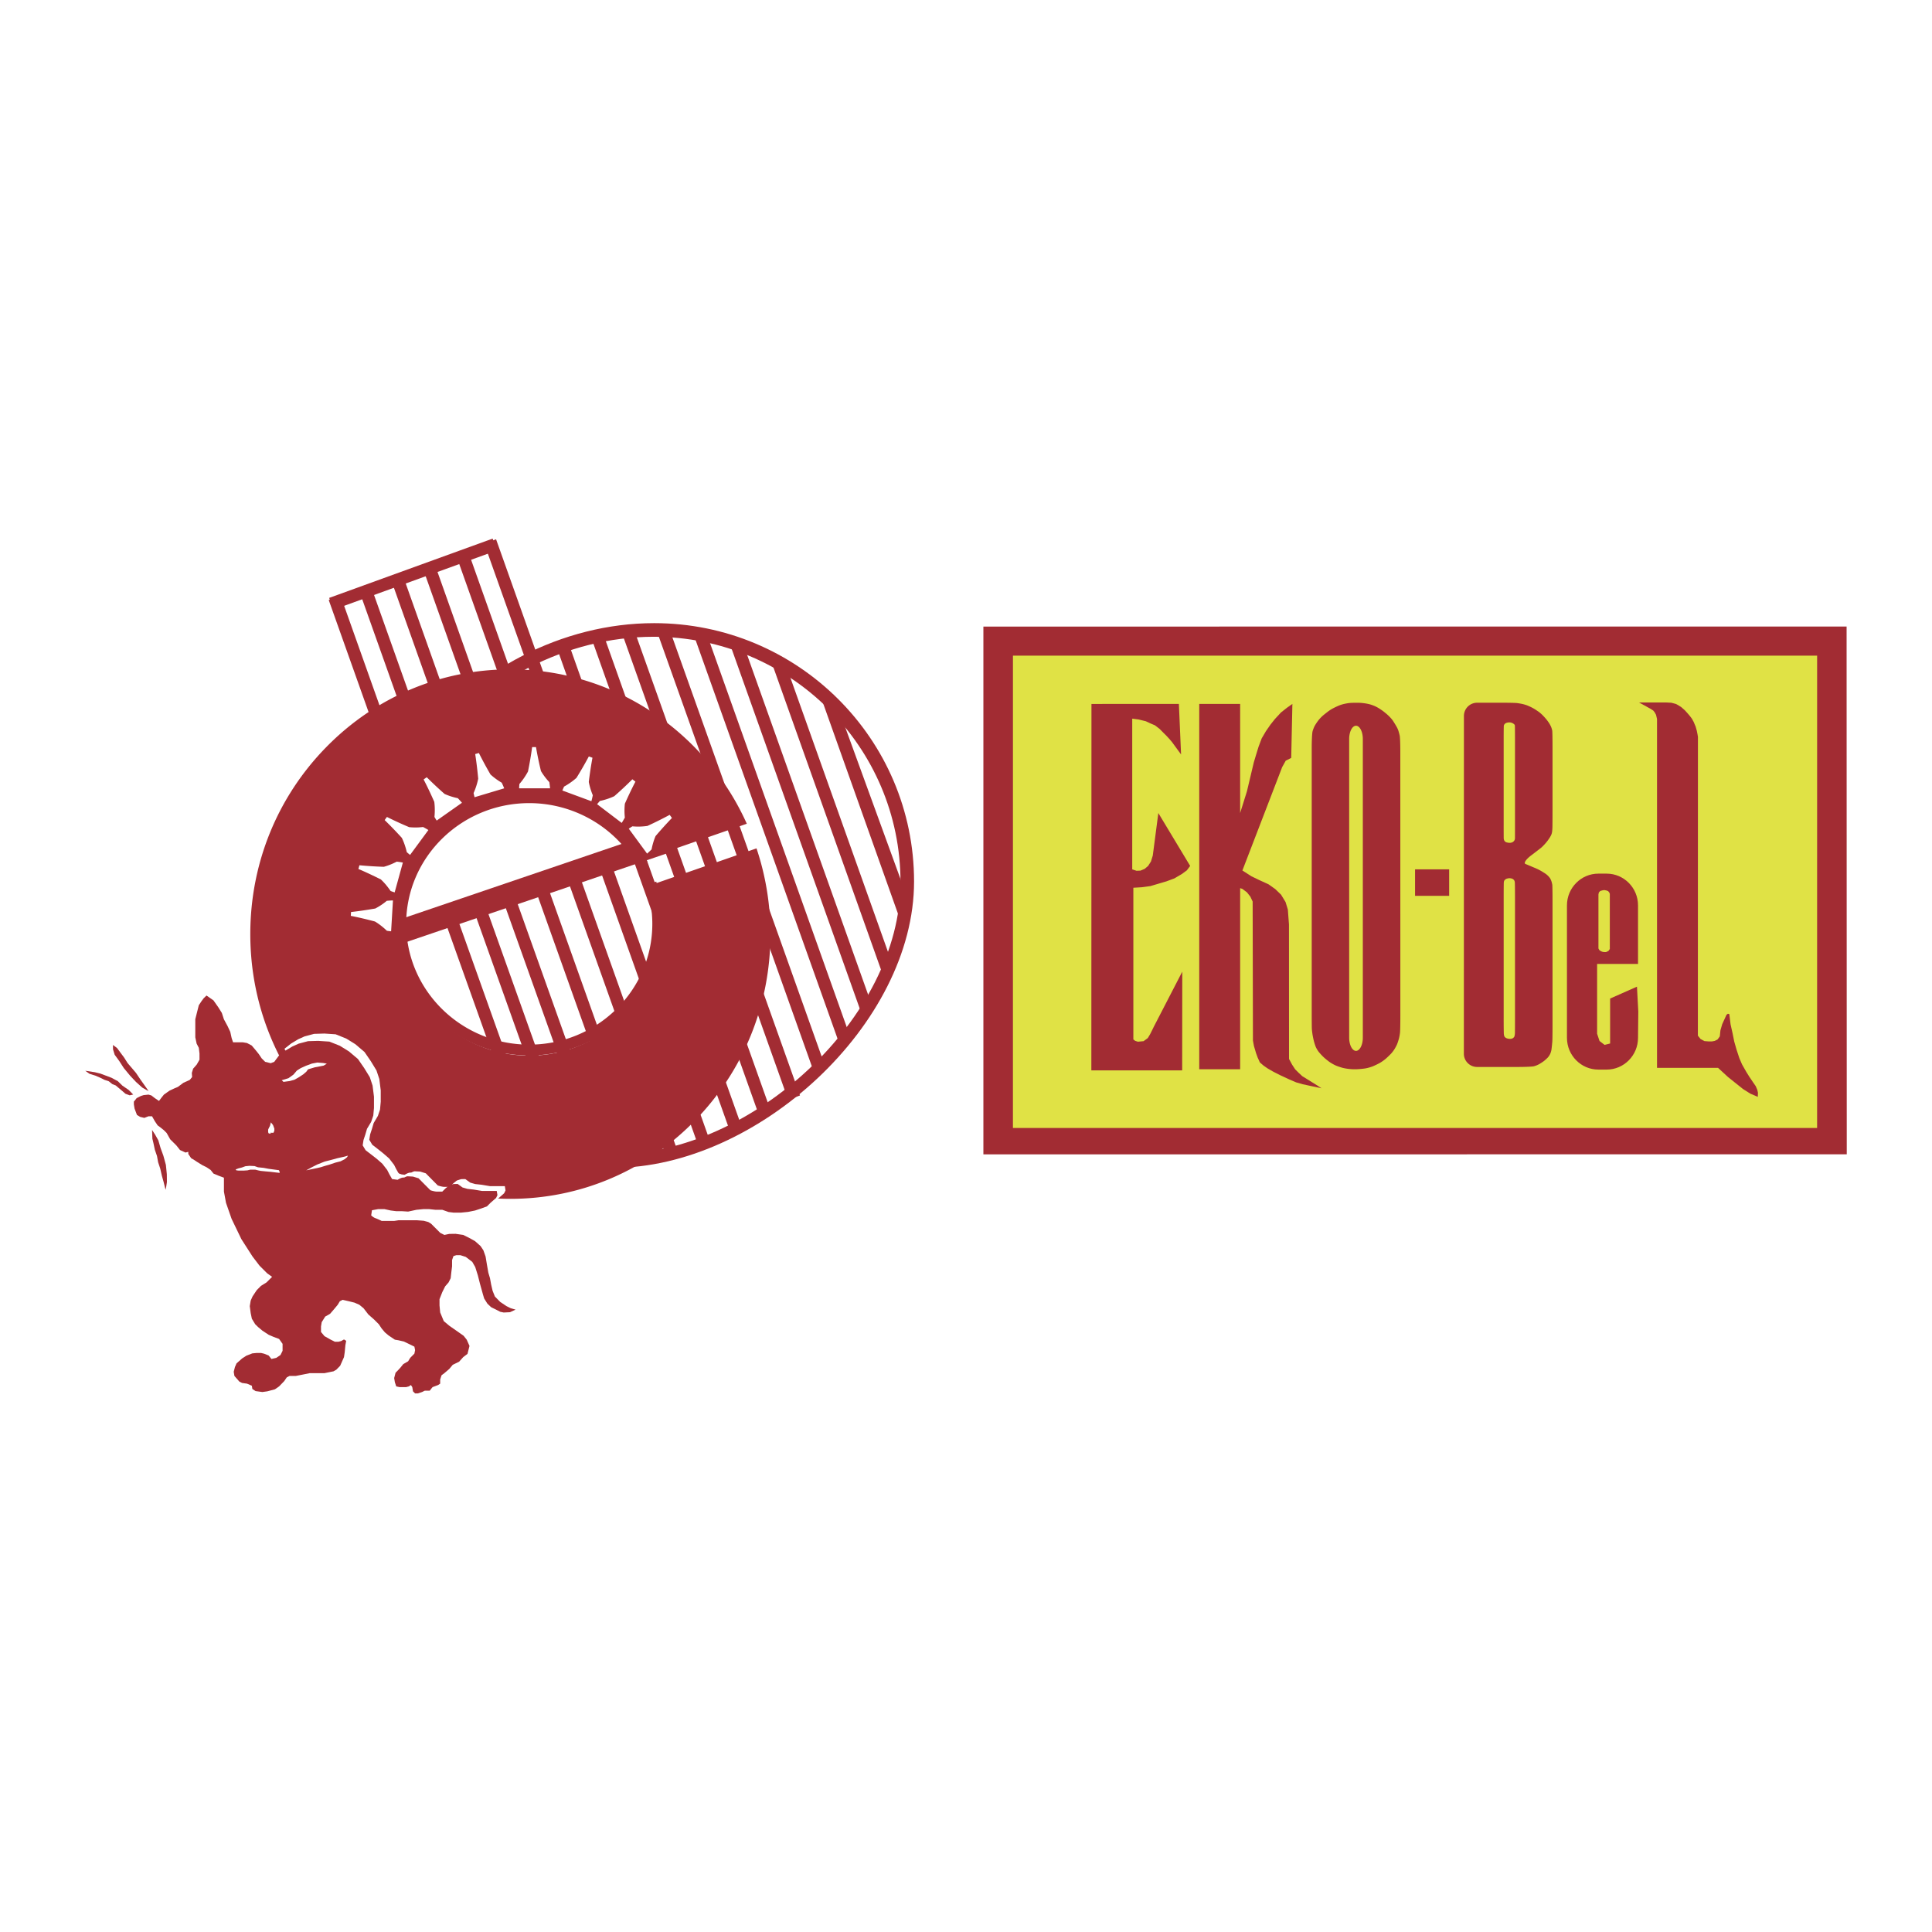 <svg xmlns="http://www.w3.org/2000/svg" width="2500" height="2500" viewBox="0 0 192.756 192.756"><g fill-rule="evenodd" clip-rule="evenodd"><path fill="#fff" d="M0 0h192.756v192.756H0V0z"/><path d="M75.389 84.673l-10.076 3.498-.083.031.026.084c.408 1.283.615 2.618.615 3.968 0 7.204-5.864 13.067-13.071 13.067s-13.07-5.863-13.07-13.067c0-7.208 5.863-13.071 13.07-13.071 4.649 0 8.985 2.503 11.318 6.533l.036.067.074-.024 10.188-3.542.095-.032-.042-.089a26.298 26.298 0 0 0-9.404-11.048 25.506 25.506 0 0 0-14.146-4.267c-6.929 0-13.444 2.747-18.346 7.737-4.9 4.986-7.601 11.623-7.601 18.678 0 7.048 2.701 13.684 7.601 18.672 4.901 4.991 11.417 7.741 18.346 7.741 6.93 0 13.449-2.75 18.349-7.741 4.902-4.988 7.599-11.624 7.599-18.672 0-2.899-.458-5.745-1.36-8.466l-.031-.088-.087.031z" fill="#a22c33"/><path d="M65.323 88.258l-.585.225c.374 1.167.576 2.405.576 3.691 0 6.785-5.601 12.279-12.512 12.279-6.91 0-12.513-5.494-12.513-12.279 0-6.784 5.603-12.284 12.513-12.284 4.637 0 8.682 2.478 10.844 6.155l.591-.224c-2.257-3.907-6.531-6.545-11.435-6.545-7.254 0-13.137 5.774-13.137 12.898 0 7.123 5.883 12.896 13.137 12.896 7.256 0 13.14-5.773 13.14-12.896a12.702 12.702 0 0 0-.619-3.916z" fill="#a22c33"/><path d="M63.848 85.929c-.035-.06-.069-.112-.104-.17l-.181.069.285.101zM64.154 85.603l-.265.1c.048.079.098.16.145.24l.12-.34zM64.823 88.7l.206-.076c-.022-.074-.042-.145-.066-.213l-.14.289z" fill="#a22c33"/><path d="M65.546 88.188l-.074-.234-.231.087-.586.217-.208.083.068.212c.376 1.167.567 2.388.567 3.622 0 6.645-5.51 12.048-12.281 12.048-6.77 0-12.278-5.403-12.278-12.048 0-6.642 5.508-12.047 12.278-12.047 4.375 0 8.451 2.311 10.641 6.039l.103.169.183-.07.592-.224.26-.096-.14-.244c-2.375-4.109-6.833-6.661-11.638-6.661-7.373 0-13.374 5.889-13.374 13.132 0 7.241 6 13.131 13.374 13.131 7.376 0 13.374-5.89 13.374-13.131a12.97 12.97 0 0 0-.63-3.985zm-12.745 16.647c-7.115 0-12.904-5.678-12.904-12.66 0-6.981 5.789-12.663 12.904-12.663 4.543 0 8.765 2.365 11.088 6.19l.265-.1-.12.34a6.363 6.363 0 0 0-.145-.24l-.146.057.104.17-.285-.102.181-.069c-2.297-3.766-6.469-6.101-10.943-6.101-7.026 0-12.746 5.617-12.746 12.517 0 6.901 5.72 12.517 12.746 12.517 7.032 0 12.748-5.615 12.748-12.517 0-1.207-.175-2.399-.521-3.551l-.204.077.14-.29c.024.069.043.139.066.213l.142-.053a4.132 4.132 0 0 0-.071-.238l.305.146-.234.091c.355 1.168.537 2.379.537 3.604 0 6.984-5.791 12.662-12.907 12.662z" fill="#a22c33"/><path d="M65.1 88.333c.025.079.048.155.071.238l.234-.091-.305-.147zM90.681 90.001l-.767 2.07-7.952-22.357 1.178-.42 7.541 20.707z" fill="#a22c33"/><path d="M65.259 62.172c-9.189 0-18.119 4.747-23.341 11.913.35.28.76.493 1.156.704 4.967-6.772 13.429-11.258 22.134-11.258 13.606 0 24.635 10.962 24.635 24.486 0 13.518-14.867 27.135-28.472 27.135-8.06 0-14.563-4.773-18.527-11.479-.42.185-.806.417-1.178.666 4.169 7.104 11.037 12.174 19.556 12.174 14.325 0 29.974-14.334 29.974-28.566-.002-14.237-11.615-25.775-25.937-25.775z" fill="#a22c33"/><path fill="#a22c33" d="M52.819 111.778l-1.181.422-7.314-20.512 1.183-.419 7.312 20.509zM55.752 110.891l-1.181.421-7.313-20.516 1.182-.419 7.312 20.514zM58.551 109.558l-1.18.423-7.313-20.514 1.181-.422 7.312 20.513zM61.746 108.405l-1.178.42-7.307-20.515 1.18-.423 7.305 20.518zM67.477 114.488l-1.181.423-9.838-27.626 1.183-.423 9.836 27.626zM38.984 73.524l-1.179.421-5.007-14.079 1.183-.421 5.003 14.079z"/><path fill="#a22c33" d="M49.15 53.737l.429 1.177-16.308 5.915-.429-1.177 16.308-5.915z"/><path fill="#a22c33" d="M41.959 72.426l-1.178.423-5.004-14.079 1.181-.422 5.001 14.078zM44.688 70.067l-1.18.419-4.44-12.501 1.18-.421 4.44 12.503zM47.823 68.811l-1.179.421-4.443-12.5 1.182-.42 4.44 12.499zM51.27 67.872l-1.18.42-4.442-12.5 1.183-.422 4.439 12.502zM54.58 68.121l-1.178.419-5.089-14.316 1.181-.418 5.086 14.315zM70.715 113.517l-1.178.42-9.833-27.626 1.178-.426 9.833 27.632zM74.043 112.538l-1.18.422-9.623-27.036 1.182-.42 9.621 27.034zM76.839 110.672l-1.178.421-9.54-26.807 1.177-.421 9.541 26.807zM64.514 75.435l-1.179.421-4.424-12.46 1.18-.422 4.423 12.461zM60.045 73.538l-1.179.42-3.245-9.152 1.179-.42 3.245 9.152zM79.814 109.297l-1.18.422-16.651-46.756 1.178-.421 16.653 46.755zM82.305 106.327l-1.179.42-15.593-43.784 1.178-.421 15.594 43.785zM84.939 103.767l-1.177.423L69.23 63.382l1.181-.424 14.528 40.809zM87.081 100.552l-1.181.422-13.088-36.759 1.18-.42 13.089 36.757zM89.152 96.535l-1.18.42-10.953-30.774 1.178-.421 10.955 30.775z"/><path fill="#a22c33" d="M66.852 85.036l-26.404 8.985-.756-2.226 26.406-8.986.754 2.227z"/><path d="M54.88 78.647a9.58 9.58 0 0 0-.073-.612 6.197 6.197 0 0 1-.835-1.105 36.726 36.726 0 0 1-.496-2.39h-.384a36.95 36.95 0 0 1-.415 2.435 6.9 6.9 0 0 1-.856 1.244 7.475 7.475 0 0 0-.028.429h3.087v-.001zM59.002 79.937c.057-.2.104-.398.142-.596a6.708 6.708 0 0 1-.401-1.327c.102-.818.218-1.614.367-2.414l-.361-.132a39.186 39.186 0 0 1-1.236 2.142 6.811 6.811 0 0 1-1.233.866c-.061.127-.116.258-.174.392l2.896 1.069zM62.029 82.103c.112-.178.213-.354.312-.53a6.556 6.556 0 0 1 .002-1.387c.334-.752.678-1.482 1.054-2.2l-.305-.236a36.651 36.651 0 0 1-1.808 1.688 6.54 6.54 0 0 1-1.432.473 8.098 8.098 0 0 0-.279.323l2.456 1.869zM64.56 85.166c.155-.138.303-.276.447-.419.091-.473.224-.921.397-1.328a40.537 40.537 0 0 1 1.635-1.81l-.225-.311a38.67 38.67 0 0 1-2.214 1.103 6.322 6.322 0 0 1-1.507.042c-.121.076-.238.153-.36.234l1.827 2.489zM50.304 78.652a11.03 11.03 0 0 0-.246-.561 6.663 6.663 0 0 1-1.121-.82 39.152 39.152 0 0 1-1.16-2.145l-.366.108c.128.816.221 1.625.3 2.455a6.81 6.81 0 0 1-.461 1.437c.029.135.061.273.096.413l2.958-.887zM46.09 80.093a8.662 8.662 0 0 0-.412-.457 6.314 6.314 0 0 1-1.32-.423 38.696 38.696 0 0 1-1.782-1.668l-.312.221c.381.731.727 1.47 1.064 2.232.064.477.066.989.018 1.508.068.122.145.243.222.363l2.522-1.776zM42.742 82.811a7.863 7.863 0 0 0-.534-.3 6.19 6.19 0 0 1-1.385.015 36.696 36.696 0 0 1-2.219-1.019l-.226.312a41.297 41.297 0 0 1 1.715 1.777c.209.432.376.918.493 1.426.106.092.215.185.328.273l1.828-2.484zM40.194 86.058a9.103 9.103 0 0 0-.61-.092 6.607 6.607 0 0 1-1.288.515 39.115 39.115 0 0 1-2.436-.154l-.103.371c.758.319 1.495.673 2.242 1.044.352.327.68.723.972 1.155.131.047.266.095.403.139l.82-2.978zM39.205 89.837c-.208.003-.41.018-.613.037a6.37 6.37 0 0 1-1.152.769c-.81.139-1.608.261-2.417.35l-.023.383c.81.158 1.603.349 2.407.562.413.246.817.564 1.192.924.137.024.28.039.422.055l.184-3.08zM37.706 120.822l.079-.646.624.012h.632l.632.138.563.07h.562l.632.044.844-.182.702-.07h.564l.632.07h.705l.632.219.494.064h.775l.703-.07.704-.146.633-.213.564-.207.353-.356.563-.496.138-.283-.068-.427H48.891l-.847-.142-.634-.068-.493-.143-.493-.354-.422.006-.423.138-.349.28-.354.353h-.563c-.211 0-.633-.139-.633-.139l-.354-.357-.492-.496-.352-.359-.563-.175-.561-.029c-.286.07-.219.133-.431.133-.21 0-.553.218-.553.218l-.561-.072-.281-.491-.211-.424-.494-.639-.562-.49-.63-.502-.492-.38-.299-.493.086-.543.182-.552.171-.581.42-.709.213-.634.07-.782v-1.134l-.141-1.131-.283-.85-.562-.923-.631-.919-.913-.779-.915-.566-1.056-.424-1.124-.074-1.026.031-.946.252-.633.285-.705.423-.672.528 9.327 16.186z" fill="#fff"/><path fill="#fff" d="M29.077 106.922l.499-.14.406-.224.536-.351.32-.28.179-.245.71-.212.362-.072.581-.113.337-.209-.389-.064-.617-.055-.58.112-.63.233-.554.25-.402.257-.366.424-.528.388-.711.211.187.175.66-.085zM27.045 116.534l.591.079.371.035v-.114l-.072-.169-.447-.057-.663-.095-.517-.097-.356-.032c.187.137.378.274.572.405l.079.006.442.039zM32.357 116.056l.455-.148.458-.123.635-.213.551-.146.435-.22.248-.206.102-.172-.499.131-.648.143s-.64.193-.917.249c-.281.06-.459.125-.459.125l-.715.285-.526.261-.654.363 1.163-.244.371-.085zM26.916 112.484c.307 0 .136-.062.071-.08h.37l.093-.222v-.225l-.139-.368-.231-.295-.093.366-.185.372c0 .001-.071.452.114.452z"/><path d="M20.603 99.324l.696.486.486.694.349.559.203.628.374.696.262.56.138.621.141.423h.974l.418.073.471.248.432.511.279.351.279.416.35.349.555.137.352-.137.446-.596.666-.52.698-.414.627-.283.935-.248 1.013-.029 1.115.073 1.044.414.904.561.903.762.625.907.557.905.277.837.14 1.112v1.116l-.069.765-.212.628-.415.694-.168.575-.18.54-.083.536.292.484.488.375.624.484.556.487.486.628.211.417.278.487.553.073s.34-.221.55-.221c.208 0 .142-.059.425-.13l.557.032.555.169.347.354.487.489.349.351s.419.135.63.135h.553l.352-.347.346-.274.418-.135.42-.008.486.352.488.139.627.07.836.137H49.56l.071.417-.137.28-.559.489-.348.349-.56.207-.625.207-.699.141-.693.07h-.769l-.486-.059-.629-.222h-.694l-.625-.067h-.56l-.696.067-.833.179-.623-.04h-.559l-.554-.069-.627-.137h-.625l-.619.113-.078.512s.212.208.42.277c.207.072.625.276.625.276h1.251l.418-.065h1.877l.651.05.457.124.285.175.277.279.35.346.273.279.419.21.486-.102.629-.009.766.11.696.349.488.277.545.486.282.423.22.624.138.837.135.767.166.558.114.626.146.626.229.572.53.54.629.42.416.205.487.143-.555.257-.626.031-.352-.074-.413-.214-.492-.243-.37-.351-.325-.517-.117-.391-.3-1.076-.211-.835-.263-.835-.296-.517-.65-.496-.531-.169h-.417l-.28.09-.137.395v.625l-.07.56-.07.628-.208.417-.342.395-.288.581-.274.697v.625l.066.697.357.864.548.46.698.488.735.517.309.389.278.624-.2.792-.426.323-.41.459-.635.308-.35.418-.486.415-.281.211-.138.418v.419l-.208.138-.555.21-.279.351h-.488l-.279.137-.414.138h-.28l-.208-.205-.071-.42-.136-.21-.211.137-.279.073h-.625l-.349-.073-.138-.416-.069-.418.137-.527a12.5 12.5 0 0 0 .49-.517l.278-.346.485-.281.21-.344.417-.423.07-.348-.07-.348-.417-.207-.627-.302-.549-.127-.354-.059-.627-.421-.368-.309-.325-.387-.278-.419-.487-.486-.556-.487-.488-.632-.417-.343-.486-.212-.556-.138-.626-.142-.278.142-.209.35-.346.417-.417.485-.489.279-.348.558-.069.422v.555l.349.417.624.351.417.207h.348l.277-.073.278-.157.219.136-.081.441-.066.701-.072.484-.384.867-.38.389-.279.16-.903.184H30.91l-.697.141-.696.137h-.627l-.279.144-.253.372-.512.529-.419.291-.766.202-.488.067-.673-.092-.324-.212-.048-.322-.485-.209-.49-.068-.277-.142-.489-.561-.068-.414.121-.473.158-.362.555-.492.418-.272.599-.235.448-.044h.418l.316.075.449.178.278.348.486-.111.418-.283.209-.42v-.695l-.348-.488-.559-.209-.485-.208-.628-.415-.417-.35-.295-.288-.333-.547-.116-.558-.091-.698.091-.556.188-.419.417-.625.418-.42.556-.348.277-.276.279-.281-.487-.347-.766-.765-.695-.909-1.116-1.738-.975-2.021-.559-1.601-.207-1.12v-1.388l-.559-.209-.486-.205-.278-.354-.418-.28-.417-.205-.558-.347-.21-.142-.348-.209-.281-.417v-.211l-.276.07-.551-.251-.353-.446-.28-.28-.348-.347-.35-.625-.277-.279-.303-.246-.326-.242-.278-.415-.277-.49h-.348l-.421.163-.416-.1-.319-.195-.239-.632-.07-.422v-.278l.123-.145.156-.201.417-.211.28-.09.49-.049.284.085.341.265.418.281.21-.281.279-.35.558-.395.485-.226.349-.146.558-.416.626-.282.238-.286-.03-.408.133-.43.356-.406.277-.486v-.627l-.069-.561-.217-.418-.133-.625v-1.81l.21-.836.14-.557.278-.417.208-.28.284-.275z" fill="#a22c33"/><path fill="#fff" d="M28.109 107.774l.67-.201.497-.36.345-.403.379-.241.522-.236.595-.219.546-.105.579.047.368.063-.317.196-.548.11-.34.062-.671.201-.167.231-.302.264-.505.329-.383.213-.471.131-.622.082-.175-.164zM23.509 116.677l.28-.108.347-.088.348-.127.418-.039.491.024.346.122.558.056.489.093.623.084.42.055.069.162v.107l-.349-.039-.556-.068-.419-.035-.558-.054-.277-.057-.281-.071h-.484l-.28.071-.347.023h-.558l-.21-.023-.07-.088zM31.166 116.428l.496-.249.675-.268s.169-.06.432-.116c.263-.058.865-.233.865-.233l.612-.137.471-.125-.097.163-.233.193-.413.21-.519.131-.598.202-.433.122-.427.134-.35.082-1.099.228.618-.337zM27.025 111.974l-.087.346-.176.351s-.066.426.107.426c.288 0 .129-.058.069-.078h.347l.086-.209v-.21l-.129-.349-.217-.277z"/><path fill="#a22c33" d="M16.518 118.703l.054-.243.082-.519-.008-.782-.094-.932-.249-.915-.278-.762-.228-.778-.311-.553-.314-.486.032.875.102.425.142.674.214.622.116.632.21.631.164.719.162.577.204.815zM14.824 108.853l-.225-.111-.411-.237-.619-.558-.59-.626-.632-.766-.451-.699-.455-.624-.164-.534-.007-.441.411.308.285.387.419.563.347.55.419.49.418.49.418.625.347.488.49.695zM8.504 106.829l.956.146.555.137.56.209.555.211.628.339.462.45.621.423.449.458-.349.078-.417-.151-.326-.283-.378-.318-.272-.231-.346-.139-.35-.28-.419-.139-.418-.207-.486-.211-.596-.187-.429-.305z"/><path fill="#e0e245" d="M182.23 114.086h-81.589V64.792h81.589v49.294z"/><path d="M184.236 62.51l-86.123.003v52.66l86.139-.009-.016-52.654zm-2.943 50.028h-80.232l.002-47.126h80.232l-.002 47.126z" fill="#a22c33"/><path fill="#a22c33" d="M108.896 70.233l8.721-.004.219 5.044-.906-1.24-.26-.307-.311-.335-.318-.316-.353-.358-.458-.352-.412-.174-.496-.231-.736-.18-.623-.079v15.035l.426.142.4-.016.422-.18.34-.289.281-.442.182-.591.554-4.243 3.176 5.276-.328.44-.492.363-.756.443-.805.298-.72.212-.868.257-.851.115-.848.05v15.131l.18.144.273.086.569-.054.423-.313.233-.392.211-.422.152-.313 2.84-5.497-.01 9.853h-9.062l.011-36.561zM144.582 89.375h-3.402v-2.639h3.402v2.639zM139.709 74.959c0-.725-.027-1.429-.059-1.566a8.714 8.714 0 0 0-.119-.451 2.307 2.307 0 0 0-.158-.375c-.053-.094-.139-.24-.189-.324a42.213 42.213 0 0 0-.182-.293 2.769 2.769 0 0 0-.273-.344 4.855 4.855 0 0 0-.381-.368c-.109-.093-.268-.22-.352-.285a8.403 8.403 0 0 0-.383-.262 3.89 3.89 0 0 0-.455-.246 4.433 4.433 0 0 0-.482-.172 4.902 4.902 0 0 0-.58-.112 6.57 6.57 0 0 0-.504-.045 17.7 17.7 0 0 0-.658.005 4.308 4.308 0 0 0-.383.027 6.877 6.877 0 0 0-.453.084 3.471 3.471 0 0 0-.467.143 6.989 6.989 0 0 0-.744.356 3.896 3.896 0 0 0-.396.261c-.113.086-.32.25-.461.365a3.724 3.724 0 0 0-.461.47 5.19 5.19 0 0 0-.373.544c-.09.156-.201.428-.244.606-.045.176-.082.913-.082 1.638v26.483c0 .726.006 1.425.014 1.556s.039.389.068.572c.031.184.086.46.127.614.037.154.119.412.18.573.062.162.213.416.336.565.121.148.338.381.484.515.145.135.408.348.588.474.178.125.484.293.68.37s.494.176.666.216a5.279 5.279 0 0 0 1.432.121c.209-.01.551-.045.76-.075a4.01 4.01 0 0 0 .766-.215c.211-.088.531-.242.711-.345.18-.102.455-.301.611-.44s.373-.35.484-.466c.109-.115.268-.322.352-.461.086-.139.195-.342.242-.451.049-.109.129-.351.182-.534.055-.184.111-.493.129-.688s.031-.945.031-1.671l-.004-26.369zm-3.74 28.569c0 .726-.307 1.318-.68 1.318-.375 0-.682-.593-.682-1.318V73.726c0-.725.307-1.318.682-1.318.373 0 .68.593.68 1.318v29.802zM154.875 88.292a2.611 2.611 0 0 0-.084-.355 1.653 1.653 0 0 0-.154-.333 1.885 1.885 0 0 0-.525-.488c-.08-.052-.199-.127-.264-.166-.064-.04-.197-.112-.289-.163-.094-.051-.271-.132-.391-.182s-.309-.128-.416-.175a62.8 62.8 0 0 0-.557-.233c-.195-.082.049-.458.549-.837.498-.378.953-.728 1.012-.778.059-.049.162-.147.23-.218a8.79 8.79 0 0 0 .234-.255c.059-.07.156-.193.215-.272.059-.08.148-.214.201-.297a2.3 2.3 0 0 0 .141-.269c.027-.064.061-.186.074-.27a4.23 4.23 0 0 0 .035-.503c.006-.192.01-.942.01-1.667V74.41c0-.725-.014-1.399-.027-1.5a2.117 2.117 0 0 0-.115-.39 2.85 2.85 0 0 0-.205-.384 7.622 7.622 0 0 0-.236-.328 7.214 7.214 0 0 0-.342-.386 3.48 3.48 0 0 0-.406-.369c-.1-.074-.277-.193-.391-.268a4.436 4.436 0 0 0-.426-.237c-.119-.057-.297-.136-.395-.175s-.305-.1-.461-.135-.41-.078-.566-.096-.875-.031-1.602-.031h-2.35a1.32 1.32 0 0 0-1.318 1.317l-.006 33.705c0 .726.594 1.318 1.318 1.318h4.053c.727 0 1.445-.029 1.6-.066.156-.035.41-.137.566-.228s.369-.231.473-.314c.105-.084.264-.229.354-.324a1.51 1.51 0 0 0 .254-.383c.051-.116.107-.304.121-.417.016-.112.037-.289.047-.392l.039-.407c.012-.121.021-.812.021-1.538V89.773c0-.725-.011-1.391-.021-1.481zm-3.742-.27c.012.079.018.737.018 1.461v12.027c0 .726-.002 1.437-.008 1.582-.006.145-.039.307-.074.36a.496.496 0 0 1-.16.144.615.615 0 0 1-.197.051 1.168 1.168 0 0 1-.219-.012 1.114 1.114 0 0 1-.209-.062.556.556 0 0 1-.166-.131c-.041-.048-.078-.205-.084-.35a74.165 74.165 0 0 1-.012-1.582V89.516c0-.725.006-1.381.012-1.46a.568.568 0 0 1 .049-.201.619.619 0 0 1 .107-.112.54.54 0 0 1 .145-.078c.041-.012.113-.029.164-.038a.783.783 0 0 1 .32.024.52.52 0 0 1 .135.061.558.558 0 0 1 .109.104.49.49 0 0 1 .07.206zm.004-15.656c.008.03.014.648.014 1.373v8.52c0 .726 0 1.354-.004 1.401a.52.52 0 0 1-.037.153.449.449 0 0 1-.102.136.482.482 0 0 1-.143.095.956.956 0 0 1-.166.042.788.788 0 0 1-.188-.002 4.012 4.012 0 0 1-.178-.035.5.5 0 0 1-.158-.076.435.435 0 0 1-.111-.153.656.656 0 0 1-.039-.195 148.85 148.85 0 0 1-.004-1.413v-8.46c0-.725.008-1.344.02-1.376a.581.581 0 0 1 .068-.126.405.405 0 0 1 .145-.111.93.93 0 0 1 .229-.06.944.944 0 0 1 .24.006.76.76 0 0 1 .343.173.266.266 0 0 1 .071.108z"/><path fill="#a22c33" d="M131.41 108.288l-1.482-.919-.364-.34-.347-.346-.305-.465-.305-.567-.005-13.409-.112-1.493-.23-.755-.449-.734-.575-.555-.674-.477-.9-.412-.799-.385-.908-.582 3.969-10.317.357-.64.545-.274.117-5.389-.525.371-.607.478-.604.649-.449.565-.455.656-.422.719-.313.833-.25.812-.228.764-.68 2.866-.68 2.175V70.229h-4.082v36.452h4.082V88.608l.225.079.455.343.338.427.229.49.029 13.866.099.546.213.717.159.437.22.484.364.315.404.281.547.316.674.344.943.439.682.293.65.187 1.885.405-.436-.289zM160.643 104.044v.064l-.062.018-.451.113-.037.01-.031-.023-.453-.348-.02-.015-.01-.021-.229-.688-.006-.013v-6.97h4.082V90.33c0-1.747-1.402-3.167-3.129-3.167h-.83c-1.725 0-3.131 1.42-3.131 3.167v13.216c0 1.746 1.406 3.167 3.131 3.167h.83c1.727 0 3.129-1.421 3.129-3.167l.027-2.62-.133-2.487-2.678 1.187v4.418h.001zm-1.166-9.898v-4.903l.041-.202.137-.148.213-.06.184-.031.24.044.154.064.119.145.047.131v5.495l-.119.176-.129.076-.143.06h-.156l-.172-.026-.166-.065-.158-.11-.092-.163v-.483zM175.391 109.02l-.069-.3-.156-.359-.26-.376-.357-.529-.297-.473-.449-.788-.27-.628-.283-.863-.225-.788-.164-.817-.203-.903-.123-1.018-.14-.038-.139.1-.428.935-.18.617-.062.607-.221.303-.281.147-.281.053h-.336l-.412-.032-.387-.205-.27-.336.006-29.805-.035-.221-.078-.394-.113-.404-.203-.487-.172-.312-.188-.251-.226-.267-.276-.306-.363-.325-.344-.218-.215-.11-.441-.117-.523-.027h-2.702l1.116.613.304.194.147.184.131.241.097.417v34.803h6.088l.996.919.68.544.822.656.721.455.748.323.016-.414z"/></g></svg>